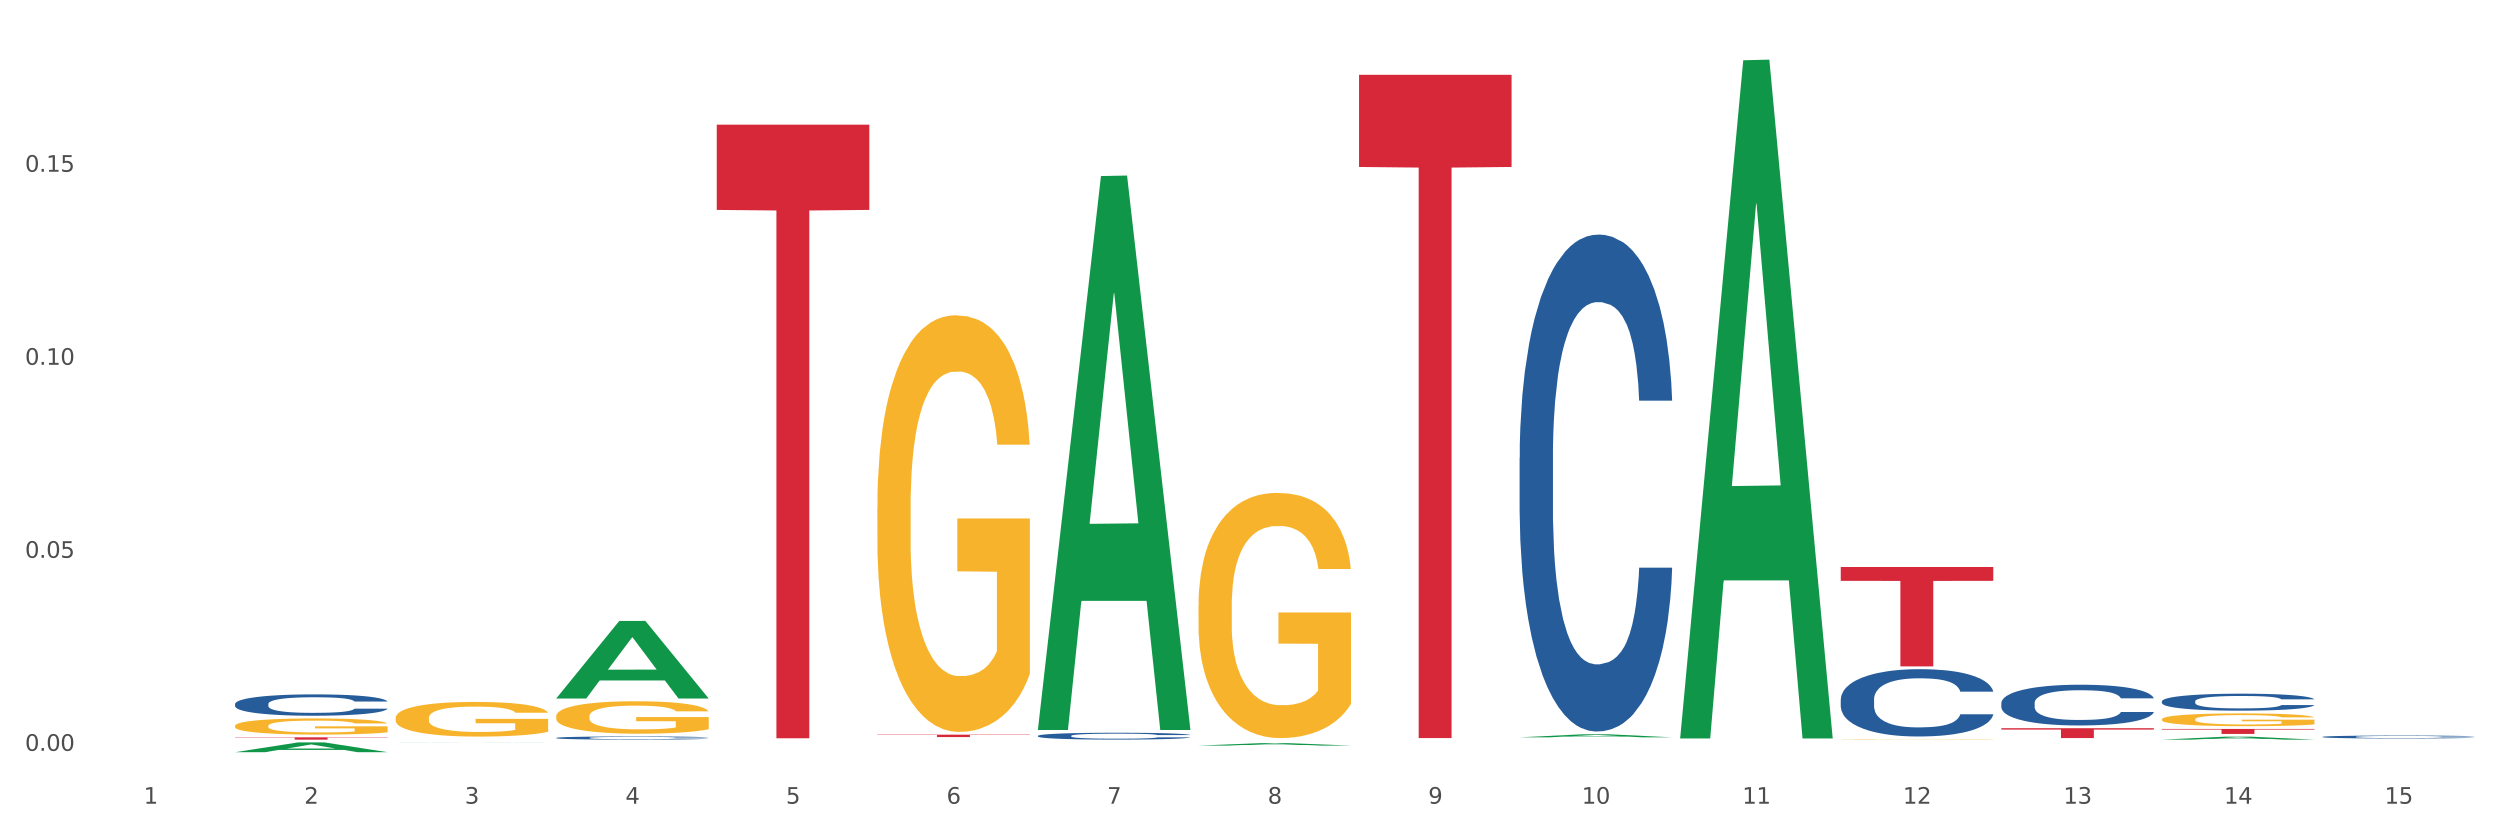 <?xml version="1.0" encoding="utf-8" standalone="no"?>
<!DOCTYPE svg PUBLIC "-//W3C//DTD SVG 1.1//EN"
  "http://www.w3.org/Graphics/SVG/1.1/DTD/svg11.dtd">
<svg xmlns:xlink="http://www.w3.org/1999/xlink" width="1080pt" height="360pt" viewBox="0 0 1080 360" xmlns="http://www.w3.org/2000/svg" version="1.1">
 <rect x="0" y="0" width="1080" height="360" fill="#333333" stroke="none"/>
 <defs>
  <style type="text/css">*{stroke-linejoin: round; stroke-linecap: butt}</style>
 </defs>
 <g id="figure_1">
  <g id="patch_1">
   <path d="M 0 360 
L 1080 360 
L 1080 0 
L 0 0 
z
" style="fill: #ffffff; stroke: #ffffff; stroke-linejoin: miter"/>
  </g>
  <g id="axes_1">
   <g id="matplotlib.axis_1">
    <g id="xtick_1">
     <g id="text_1">
      <!-- 1 -->
      <g style="fill: #4d4d4d" transform="translate(62.07 347.204) scale(0.096 -0.096)">
       <defs>
        <path id="DejaVuSans-31" d="M 794 531 
L 1825 531 
L 1825 4091 
L 703 3866 
L 703 4441 
L 1819 4666 
L 2450 4666 
L 2450 531 
L 3481 531 
L 3481 0 
L 794 0 
L 794 531 
z
" transform="scale(0.016)"/>
       </defs>
       <use xlink:href="#DejaVuSans-31"/>
      </g>
     </g>
    </g>
    <g id="xtick_2">
     <g id="text_2">
      <!-- 2 -->
      <g style="fill: #4d4d4d" transform="translate(131.436 347.204) scale(0.096 -0.096)">
       <defs>
        <path id="DejaVuSans-32" d="M 1228 531 
L 3431 531 
L 3431 0 
L 469 0 
L 469 531 
Q 828 903 1448 1529 
Q 2069 2156 2228 2338 
Q 2531 2678 2651 2914 
Q 2772 3150 2772 3378 
Q 2772 3750 2511 3984 
Q 2250 4219 1831 4219 
Q 1534 4219 1204 4116 
Q 875 4013 500 3803 
L 500 4441 
Q 881 4594 1212 4672 
Q 1544 4750 1819 4750 
Q 2544 4750 2975 4387 
Q 3406 4025 3406 3419 
Q 3406 3131 3298 2873 
Q 3191 2616 2906 2266 
Q 2828 2175 2409 1742 
Q 1991 1309 1228 531 
z
" transform="scale(0.016)"/>
       </defs>
       <use xlink:href="#DejaVuSans-32"/>
      </g>
     </g>
    </g>
    <g id="xtick_3">
     <g id="text_3">
      <!-- 3 -->
      <g style="fill: #4d4d4d" transform="translate(200.802 347.204) scale(0.096 -0.096)">
       <defs>
        <path id="DejaVuSans-33" d="M 2597 2516 
Q 3050 2419 3304 2112 
Q 3559 1806 3559 1356 
Q 3559 666 3084 287 
Q 2609 -91 1734 -91 
Q 1441 -91 1130 -33 
Q 819 25 488 141 
L 488 750 
Q 750 597 1062 519 
Q 1375 441 1716 441 
Q 2309 441 2620 675 
Q 2931 909 2931 1356 
Q 2931 1769 2642 2001 
Q 2353 2234 1838 2234 
L 1294 2234 
L 1294 2753 
L 1863 2753 
Q 2328 2753 2575 2939 
Q 2822 3125 2822 3475 
Q 2822 3834 2567 4026 
Q 2313 4219 1838 4219 
Q 1578 4219 1281 4162 
Q 984 4106 628 3988 
L 628 4550 
Q 988 4650 1302 4700 
Q 1616 4750 1894 4750 
Q 2613 4750 3031 4423 
Q 3450 4097 3450 3541 
Q 3450 3153 3228 2886 
Q 3006 2619 2597 2516 
z
" transform="scale(0.016)"/>
       </defs>
       <use xlink:href="#DejaVuSans-33"/>
      </g>
     </g>
    </g>
    <g id="xtick_4">
     <g id="text_4">
      <!-- 4 -->
      <g style="fill: #4d4d4d" transform="translate(270.169 347.204) scale(0.096 -0.096)">
       <defs>
        <path id="DejaVuSans-34" d="M 2419 4116 
L 825 1625 
L 2419 1625 
L 2419 4116 
z
M 2253 4666 
L 3047 4666 
L 3047 1625 
L 3713 1625 
L 3713 1100 
L 3047 1100 
L 3047 0 
L 2419 0 
L 2419 1100 
L 313 1100 
L 313 1709 
L 2253 4666 
z
" transform="scale(0.016)"/>
       </defs>
       <use xlink:href="#DejaVuSans-34"/>
      </g>
     </g>
    </g>
    <g id="xtick_5">
     <g id="text_5">
      <!-- 5 -->
      <g style="fill: #4d4d4d" transform="translate(339.535 347.204) scale(0.096 -0.096)">
       <defs>
        <path id="DejaVuSans-35" d="M 691 4666 
L 3169 4666 
L 3169 4134 
L 1269 4134 
L 1269 2991 
Q 1406 3038 1543 3061 
Q 1681 3084 1819 3084 
Q 2600 3084 3056 2656 
Q 3513 2228 3513 1497 
Q 3513 744 3044 326 
Q 2575 -91 1722 -91 
Q 1428 -91 1123 -41 
Q 819 9 494 109 
L 494 744 
Q 775 591 1075 516 
Q 1375 441 1709 441 
Q 2250 441 2565 725 
Q 2881 1009 2881 1497 
Q 2881 1984 2565 2268 
Q 2250 2553 1709 2553 
Q 1456 2553 1204 2497 
Q 953 2441 691 2322 
L 691 4666 
z
" transform="scale(0.016)"/>
       </defs>
       <use xlink:href="#DejaVuSans-35"/>
      </g>
     </g>
    </g>
    <g id="xtick_6">
     <g id="text_6">
      <!-- 6 -->
      <g style="fill: #4d4d4d" transform="translate(408.901 347.204) scale(0.096 -0.096)">
       <defs>
        <path id="DejaVuSans-36" d="M 2113 2584 
Q 1688 2584 1439 2293 
Q 1191 2003 1191 1497 
Q 1191 994 1439 701 
Q 1688 409 2113 409 
Q 2538 409 2786 701 
Q 3034 994 3034 1497 
Q 3034 2003 2786 2293 
Q 2538 2584 2113 2584 
z
M 3366 4563 
L 3366 3988 
Q 3128 4100 2886 4159 
Q 2644 4219 2406 4219 
Q 1781 4219 1451 3797 
Q 1122 3375 1075 2522 
Q 1259 2794 1537 2939 
Q 1816 3084 2150 3084 
Q 2853 3084 3261 2657 
Q 3669 2231 3669 1497 
Q 3669 778 3244 343 
Q 2819 -91 2113 -91 
Q 1303 -91 875 529 
Q 447 1150 447 2328 
Q 447 3434 972 4092 
Q 1497 4750 2381 4750 
Q 2619 4750 2861 4703 
Q 3103 4656 3366 4563 
z
" transform="scale(0.016)"/>
       </defs>
       <use xlink:href="#DejaVuSans-36"/>
      </g>
     </g>
    </g>
    <g id="xtick_7">
     <g id="text_7">
      <!-- 7 -->
      <g style="fill: #4d4d4d" transform="translate(478.267 347.204) scale(0.096 -0.096)">
       <defs>
        <path id="DejaVuSans-37" d="M 525 4666 
L 3525 4666 
L 3525 4397 
L 1831 0 
L 1172 0 
L 2766 4134 
L 525 4134 
L 525 4666 
z
" transform="scale(0.016)"/>
       </defs>
       <use xlink:href="#DejaVuSans-37"/>
      </g>
     </g>
    </g>
    <g id="xtick_8">
     <g id="text_8">
      <!-- 8 -->
      <g style="fill: #4d4d4d" transform="translate(547.634 347.204) scale(0.096 -0.096)">
       <defs>
        <path id="DejaVuSans-38" d="M 2034 2216 
Q 1584 2216 1326 1975 
Q 1069 1734 1069 1313 
Q 1069 891 1326 650 
Q 1584 409 2034 409 
Q 2484 409 2743 651 
Q 3003 894 3003 1313 
Q 3003 1734 2745 1975 
Q 2488 2216 2034 2216 
z
M 1403 2484 
Q 997 2584 770 2862 
Q 544 3141 544 3541 
Q 544 4100 942 4425 
Q 1341 4750 2034 4750 
Q 2731 4750 3128 4425 
Q 3525 4100 3525 3541 
Q 3525 3141 3298 2862 
Q 3072 2584 2669 2484 
Q 3125 2378 3379 2068 
Q 3634 1759 3634 1313 
Q 3634 634 3220 271 
Q 2806 -91 2034 -91 
Q 1263 -91 848 271 
Q 434 634 434 1313 
Q 434 1759 690 2068 
Q 947 2378 1403 2484 
z
M 1172 3481 
Q 1172 3119 1398 2916 
Q 1625 2713 2034 2713 
Q 2441 2713 2670 2916 
Q 2900 3119 2900 3481 
Q 2900 3844 2670 4047 
Q 2441 4250 2034 4250 
Q 1625 4250 1398 4047 
Q 1172 3844 1172 3481 
z
" transform="scale(0.016)"/>
       </defs>
       <use xlink:href="#DejaVuSans-38"/>
      </g>
     </g>
    </g>
    <g id="xtick_9">
     <g id="text_9">
      <!-- 9 -->
      <g style="fill: #4d4d4d" transform="translate(617 347.204) scale(0.096 -0.096)">
       <defs>
        <path id="DejaVuSans-39" d="M 703 97 
L 703 672 
Q 941 559 1184 500 
Q 1428 441 1663 441 
Q 2288 441 2617 861 
Q 2947 1281 2994 2138 
Q 2813 1869 2534 1725 
Q 2256 1581 1919 1581 
Q 1219 1581 811 2004 
Q 403 2428 403 3163 
Q 403 3881 828 4315 
Q 1253 4750 1959 4750 
Q 2769 4750 3195 4129 
Q 3622 3509 3622 2328 
Q 3622 1225 3098 567 
Q 2575 -91 1691 -91 
Q 1453 -91 1209 -44 
Q 966 3 703 97 
z
M 1959 2075 
Q 2384 2075 2632 2365 
Q 2881 2656 2881 3163 
Q 2881 3666 2632 3958 
Q 2384 4250 1959 4250 
Q 1534 4250 1286 3958 
Q 1038 3666 1038 3163 
Q 1038 2656 1286 2365 
Q 1534 2075 1959 2075 
z
" transform="scale(0.016)"/>
       </defs>
       <use xlink:href="#DejaVuSans-39"/>
      </g>
     </g>
    </g>
    <g id="xtick_10">
     <g id="text_10">
      <!-- 10 -->
      <g style="fill: #4d4d4d" transform="translate(683.312 347.204) scale(0.096 -0.096)">
       <defs>
        <path id="DejaVuSans-30" d="M 2034 4250 
Q 1547 4250 1301 3770 
Q 1056 3291 1056 2328 
Q 1056 1369 1301 889 
Q 1547 409 2034 409 
Q 2525 409 2770 889 
Q 3016 1369 3016 2328 
Q 3016 3291 2770 3770 
Q 2525 4250 2034 4250 
z
M 2034 4750 
Q 2819 4750 3233 4129 
Q 3647 3509 3647 2328 
Q 3647 1150 3233 529 
Q 2819 -91 2034 -91 
Q 1250 -91 836 529 
Q 422 1150 422 2328 
Q 422 3509 836 4129 
Q 1250 4750 2034 4750 
z
" transform="scale(0.016)"/>
       </defs>
       <use xlink:href="#DejaVuSans-31"/>
       <use xlink:href="#DejaVuSans-30" transform="translate(63.623 0)"/>
      </g>
     </g>
    </g>
    <g id="xtick_11">
     <g id="text_11">
      <!-- 11 -->
      <g style="fill: #4d4d4d" transform="translate(752.678 347.204) scale(0.096 -0.096)">
       <use xlink:href="#DejaVuSans-31"/>
       <use xlink:href="#DejaVuSans-31" transform="translate(63.623 0)"/>
      </g>
     </g>
    </g>
    <g id="xtick_12">
     <g id="text_12">
      <!-- 12 -->
      <g style="fill: #4d4d4d" transform="translate(822.044 347.204) scale(0.096 -0.096)">
       <use xlink:href="#DejaVuSans-31"/>
       <use xlink:href="#DejaVuSans-32" transform="translate(63.623 0)"/>
      </g>
     </g>
    </g>
    <g id="xtick_13">
     <g id="text_13">
      <!-- 13 -->
      <g style="fill: #4d4d4d" transform="translate(891.411 347.204) scale(0.096 -0.096)">
       <use xlink:href="#DejaVuSans-31"/>
       <use xlink:href="#DejaVuSans-33" transform="translate(63.623 0)"/>
      </g>
     </g>
    </g>
    <g id="xtick_14">
     <g id="text_14">
      <!-- 14 -->
      <g style="fill: #4d4d4d" transform="translate(960.777 347.204) scale(0.096 -0.096)">
       <use xlink:href="#DejaVuSans-31"/>
       <use xlink:href="#DejaVuSans-34" transform="translate(63.623 0)"/>
      </g>
     </g>
    </g>
    <g id="xtick_15">
     <g id="text_15">
      <!-- 15 -->
      <g style="fill: #4d4d4d" transform="translate(1030.143 347.204) scale(0.096 -0.096)">
       <use xlink:href="#DejaVuSans-31"/>
       <use xlink:href="#DejaVuSans-35" transform="translate(63.623 0)"/>
      </g>
     </g>
    </g>
    <g id="xtick_16"/>
    <g id="xtick_17"/>
    <g id="xtick_18"/>
    <g id="xtick_19"/>
    <g id="xtick_20"/>
    <g id="xtick_21"/>
    <g id="xtick_22"/>
    <g id="xtick_23"/>
    <g id="xtick_24"/>
    <g id="xtick_25"/>
    <g id="xtick_26"/>
    <g id="xtick_27"/>
    <g id="xtick_28"/>
    <g id="xtick_29"/>
   </g>
   <g id="matplotlib.axis_2">
    <g id="ytick_1">
     <g id="text_16">
      <!-- 0.00 -->
      <g style="fill: #4d4d4d" transform="translate(10.8 324.355) scale(0.096 -0.096)">
       <defs>
        <path id="DejaVuSans-2e" d="M 684 794 
L 1344 794 
L 1344 0 
L 684 0 
L 684 794 
z
" transform="scale(0.016)"/>
       </defs>
       <use xlink:href="#DejaVuSans-30"/>
       <use xlink:href="#DejaVuSans-2e" transform="translate(63.623 0)"/>
       <use xlink:href="#DejaVuSans-30" transform="translate(95.41 0)"/>
       <use xlink:href="#DejaVuSans-30" transform="translate(159.033 0)"/>
      </g>
     </g>
    </g>
    <g id="ytick_2">
     <g id="text_17">
      <!-- 0.05 -->
      <g style="fill: #4d4d4d" transform="translate(10.8 240.969) scale(0.096 -0.096)">
       <use xlink:href="#DejaVuSans-30"/>
       <use xlink:href="#DejaVuSans-2e" transform="translate(63.623 0)"/>
       <use xlink:href="#DejaVuSans-30" transform="translate(95.41 0)"/>
       <use xlink:href="#DejaVuSans-35" transform="translate(159.033 0)"/>
      </g>
     </g>
    </g>
    <g id="ytick_3">
     <g id="text_18">
      <!-- 0.10 -->
      <g style="fill: #4d4d4d" transform="translate(10.8 157.584) scale(0.096 -0.096)">
       <use xlink:href="#DejaVuSans-30"/>
       <use xlink:href="#DejaVuSans-2e" transform="translate(63.623 0)"/>
       <use xlink:href="#DejaVuSans-31" transform="translate(95.41 0)"/>
       <use xlink:href="#DejaVuSans-30" transform="translate(159.033 0)"/>
      </g>
     </g>
    </g>
    <g id="ytick_4">
     <g id="text_19">
      <!-- 0.15 -->
      <g style="fill: #4d4d4d" transform="translate(10.8 74.198) scale(0.096 -0.096)">
       <use xlink:href="#DejaVuSans-30"/>
       <use xlink:href="#DejaVuSans-2e" transform="translate(63.623 0)"/>
       <use xlink:href="#DejaVuSans-31" transform="translate(95.41 0)"/>
       <use xlink:href="#DejaVuSans-35" transform="translate(159.033 0)"/>
      </g>
     </g>
    </g>
    <g id="ytick_5"/>
    <g id="ytick_6"/>
    <g id="ytick_7"/>
    <g id="ytick_8"/>
   </g>
   <g id="PolyCollection_1">
    <path d="M 101.541 324.942 
L 101.609 324.938 
L 128.784 320.712 
L 140.061 320.708 
L 167.439 324.95 
L 154.395 324.95 
L 148.485 323.962 
L 120.427 323.962 
L 120.224 323.978 
L 114.517 324.95 
L 101.541 324.95 
L 101.541 324.942 
L 123.96 323.372 
L 144.952 323.368 
L 134.558 321.612 
L 134.422 321.604 
L 134.286 321.616 
L 123.892 323.368 
L 123.96 323.372 
L 101.541 324.942 
z
" clip-path="url(#pdb26868e7e)" style="fill: #109648"/>
    <path d="M 170.907 320.764 
L 170.975 320.763 
L 198.15 320.708 
L 209.427 320.708 
L 236.805 320.764 
L 223.762 320.764 
L 217.851 320.751 
L 189.794 320.751 
L 189.59 320.751 
L 183.883 320.764 
L 170.907 320.764 
L 170.907 320.764 
L 193.326 320.743 
L 214.319 320.743 
L 203.924 320.72 
L 203.788 320.72 
L 203.653 320.72 
L 193.258 320.743 
L 193.326 320.743 
L 170.907 320.764 
z
" clip-path="url(#pdb26868e7e)" style="fill: #109648"/>
    <path d="M 933.936 310.742 
L 934.014 310.737 
L 934.014 310.556 
L 934.169 310.4 
L 934.947 310.022 
L 936.114 309.709 
L 936.97 309.543 
L 937.826 309.407 
L 938.837 309.271 
L 940.082 309.13 
L 942.338 308.923 
L 943.739 308.817 
L 945.45 308.707 
L 948.563 308.545 
L 950.819 308.455 
L 953.153 308.379 
L 956.965 308.288 
L 959.455 308.248 
L 962.1 308.218 
L 965.29 308.198 
L 967.702 308.193 
L 972.992 308.208 
L 977.505 308.253 
L 979.683 308.288 
L 982.484 308.349 
L 983.962 308.389 
L 986.374 308.47 
L 988.864 308.575 
L 990.575 308.666 
L 993.143 308.838 
L 995.088 309.009 
L 996.877 309.22 
L 997.811 309.367 
L 998.511 309.503 
L 999.134 309.659 
L 999.756 309.906 
L 985.752 309.906 
L 985.207 309.729 
L 984.351 309.563 
L 983.106 309.402 
L 982.017 309.301 
L 980.15 309.175 
L 978.438 309.095 
L 976.649 309.034 
L 974.47 308.984 
L 972.759 308.958 
L 970.347 308.938 
L 965.601 308.943 
L 962.411 308.984 
L 960.233 309.034 
L 958.832 309.079 
L 957.588 309.13 
L 956.187 309.2 
L 954.553 309.306 
L 953.386 309.402 
L 952.219 309.523 
L 951.286 309.644 
L 950.43 309.785 
L 949.73 309.936 
L 949.185 310.092 
L 948.718 310.284 
L 948.329 310.601 
L 948.329 311.292 
L 948.485 311.448 
L 948.874 311.654 
L 949.341 311.811 
L 950.119 311.997 
L 950.819 312.123 
L 952.141 312.304 
L 953.62 312.456 
L 954.787 312.551 
L 955.954 312.632 
L 957.977 312.743 
L 960.233 312.834 
L 962.178 312.889 
L 964.823 312.939 
L 966.613 312.96 
L 968.169 312.97 
L 971.981 312.97 
L 974.704 312.955 
L 977.738 312.919 
L 980.072 312.874 
L 982.017 312.818 
L 984.196 312.728 
L 985.596 312.642 
L 985.596 311.589 
L 968.48 311.584 
L 968.48 310.883 
L 999.834 310.883 
L 999.834 312.939 
L 998.511 313.045 
L 997.033 313.141 
L 995.477 313.227 
L 993.143 313.332 
L 990.342 313.433 
L 987.852 313.504 
L 985.207 313.564 
L 982.095 313.62 
L 978.049 313.67 
L 975.56 313.69 
L 972.448 313.705 
L 968.791 313.71 
L 965.601 313.7 
L 962.489 313.675 
L 959.221 313.63 
L 956.032 313.564 
L 953.62 313.499 
L 951.208 313.418 
L 948.64 313.312 
L 946.618 313.212 
L 945.061 313.121 
L 943.35 313.005 
L 941.483 312.854 
L 940.082 312.718 
L 938.837 312.577 
L 937.515 312.395 
L 936.581 312.239 
L 935.648 312.042 
L 935.103 311.896 
L 934.48 311.67 
L 934.014 311.352 
L 933.936 310.742 
z
" clip-path="url(#pdb26868e7e)" style="fill: #f7b32b"/>
    <path d="M 795.203 244.952 
L 861.101 244.952 
L 861.101 250.92 
L 835.179 250.961 
L 835.179 287.897 
L 820.969 287.897 
L 820.969 250.961 
L 795.203 250.92 
L 795.203 244.993 
L 795.203 244.952 
z
" clip-path="url(#pdb26868e7e)" style="fill: #d62839"/>
    <path d="M 379.006 317.371 
L 444.904 317.371 
L 444.904 317.515 
L 418.982 317.516 
L 418.982 318.408 
L 404.772 318.408 
L 404.772 317.516 
L 379.006 317.515 
L 379.006 317.372 
L 379.006 317.371 
z
" clip-path="url(#pdb26868e7e)" style="fill: #d62839"/>
    <path d="M 587.105 32.303 
L 653.003 32.303 
L 653.003 72.125 
L 627.081 72.394 
L 627.081 318.859 
L 612.871 318.859 
L 612.871 72.394 
L 587.105 72.125 
L 587.105 32.572 
L 587.105 32.303 
z
" clip-path="url(#pdb26868e7e)" style="fill: #d62839"/>
    <path d="M 101.541 318.525 
L 167.439 318.525 
L 167.439 318.665 
L 141.517 318.665 
L 141.517 319.528 
L 127.307 319.528 
L 127.307 318.665 
L 101.541 318.665 
L 101.541 318.526 
L 101.541 318.525 
z
" clip-path="url(#pdb26868e7e)" style="fill: #d62839"/>
    <path d="M 309.64 53.843 
L 375.538 53.843 
L 375.538 90.683 
L 349.616 90.931 
L 349.616 318.935 
L 335.406 318.935 
L 335.406 90.931 
L 309.64 90.683 
L 309.64 54.092 
L 309.64 53.843 
z
" clip-path="url(#pdb26868e7e)" style="fill: #d62839"/>
    <path d="M 933.936 319.526 
L 934.004 319.524 
L 961.178 318.24 
L 972.456 318.239 
L 999.834 319.528 
L 986.79 319.528 
L 980.88 319.228 
L 952.822 319.228 
L 952.618 319.233 
L 946.912 319.528 
L 933.936 319.528 
L 933.936 319.526 
L 956.355 319.049 
L 977.347 319.047 
L 966.953 318.514 
L 966.817 318.511 
L 966.681 318.515 
L 956.287 319.047 
L 956.355 319.049 
L 933.936 319.526 
z
" clip-path="url(#pdb26868e7e)" style="fill: #109648"/>
    <path d="M 933.936 314.89 
L 999.834 314.89 
L 999.834 315.192 
L 973.912 315.194 
L 973.912 317.059 
L 959.702 317.059 
L 959.702 315.194 
L 933.936 315.192 
L 933.936 314.892 
L 933.936 314.89 
z
" clip-path="url(#pdb26868e7e)" style="fill: #d62839"/>
    <path d="M 864.57 314.58 
L 930.468 314.58 
L 930.468 315.173 
L 904.546 315.177 
L 904.546 318.843 
L 890.335 318.843 
L 890.335 315.177 
L 864.57 315.173 
L 864.57 314.584 
L 864.57 314.58 
z
" clip-path="url(#pdb26868e7e)" style="fill: #d62839"/>
    <path d="M 101.541 304.115 
L 101.619 304.106 
L 101.619 303.87 
L 101.853 303.55 
L 102.71 302.961 
L 103.8 302.514 
L 105.67 301.992 
L 106.682 301.773 
L 108.006 301.529 
L 110.733 301.133 
L 113.848 300.797 
L 116.029 300.611 
L 117.665 300.493 
L 121.326 300.283 
L 123.429 300.19 
L 125.61 300.114 
L 127.48 300.064 
L 130.595 300.005 
L 133.088 299.98 
L 135.97 299.971 
L 138.385 299.98 
L 141.578 300.013 
L 146.252 300.114 
L 148.044 300.173 
L 150.458 300.274 
L 152.951 300.409 
L 154.976 300.544 
L 157.313 300.738 
L 159.728 300.99 
L 162.064 301.31 
L 163.7 301.605 
L 165.024 301.917 
L 166.193 302.296 
L 167.05 302.708 
L 167.439 303.053 
L 153.185 303.053 
L 152.795 302.742 
L 152.016 302.405 
L 151.237 302.178 
L 150.38 301.992 
L 149.056 301.782 
L 147.888 301.647 
L 145.941 301.487 
L 144.149 301.386 
L 142.669 301.327 
L 140.877 301.277 
L 137.061 301.226 
L 134.334 301.226 
L 132.621 301.243 
L 130.518 301.285 
L 128.726 301.344 
L 126.623 301.445 
L 124.987 301.554 
L 123.351 301.698 
L 122.417 301.799 
L 121.015 301.984 
L 120.08 302.136 
L 118.834 302.397 
L 118.133 302.582 
L 116.886 303.062 
L 116.341 303.416 
L 116.107 303.66 
L 115.952 303.929 
L 115.952 305.243 
L 116.419 305.832 
L 116.808 306.085 
L 117.431 306.371 
L 118.6 306.742 
L 120.314 307.104 
L 122.105 307.365 
L 123.585 307.525 
L 124.987 307.643 
L 126.389 307.736 
L 128.103 307.82 
L 129.505 307.87 
L 131.608 307.921 
L 134.101 307.946 
L 136.048 307.946 
L 140.021 307.904 
L 141.812 307.862 
L 143.526 307.803 
L 145.395 307.71 
L 146.875 307.609 
L 147.732 307.534 
L 149.134 307.374 
L 150.225 307.205 
L 151.159 307.011 
L 151.783 306.843 
L 152.484 306.59 
L 153.029 306.304 
L 153.185 306.152 
L 167.439 306.152 
L 167.128 306.456 
L 166.582 306.75 
L 165.492 307.146 
L 164.635 307.374 
L 163.311 307.651 
L 161.909 307.887 
L 159.961 308.148 
L 158.17 308.342 
L 156.3 308.51 
L 154.275 308.662 
L 150.614 308.873 
L 149.29 308.931 
L 146.486 309.033 
L 144.305 309.091 
L 141.111 309.15 
L 137.84 309.184 
L 134.412 309.193 
L 131.374 309.176 
L 128.025 309.125 
L 125.922 309.075 
L 123.585 308.999 
L 120.859 308.881 
L 118.288 308.738 
L 115.874 308.569 
L 113.615 308.376 
L 111.512 308.157 
L 108.785 307.795 
L 106.76 307.441 
L 105.28 307.112 
L 104.267 306.835 
L 103.255 306.481 
L 102.71 306.237 
L 101.853 305.647 
L 101.541 305.1 
L 101.541 304.115 
z
" clip-path="url(#pdb26868e7e)" style="fill: #255c99"/>
    <path d="M 656.471 197.795 
L 656.549 197.599 
L 656.549 192.109 
L 656.783 184.659 
L 657.639 170.934 
L 658.73 160.543 
L 660.599 148.387 
L 661.612 143.29 
L 662.936 137.604 
L 665.662 128.389 
L 668.778 120.546 
L 670.959 116.233 
L 672.595 113.488 
L 676.256 108.586 
L 678.359 106.43 
L 680.54 104.665 
L 682.41 103.489 
L 685.525 102.116 
L 688.018 101.528 
L 690.9 101.332 
L 693.315 101.528 
L 696.508 102.312 
L 701.182 104.665 
L 702.973 106.038 
L 705.388 108.39 
L 707.881 111.527 
L 709.906 114.664 
L 712.243 119.174 
L 714.657 125.056 
L 716.994 132.506 
L 718.63 139.368 
L 719.954 146.623 
L 721.123 155.445 
L 721.979 165.053 
L 722.369 173.091 
L 708.114 173.091 
L 707.725 165.837 
L 706.946 157.994 
L 706.167 152.701 
L 705.31 148.387 
L 703.986 143.486 
L 702.818 140.349 
L 700.87 136.623 
L 699.079 134.271 
L 697.599 132.898 
L 695.807 131.722 
L 691.99 130.545 
L 689.264 130.545 
L 687.55 130.938 
L 685.447 131.918 
L 683.656 133.29 
L 681.553 135.643 
L 679.917 138.192 
L 678.281 141.525 
L 677.346 143.878 
L 675.944 148.191 
L 675.01 151.72 
L 673.763 157.798 
L 673.062 162.112 
L 671.816 173.287 
L 671.271 181.522 
L 671.037 187.208 
L 670.881 193.482 
L 670.881 224.068 
L 671.349 237.792 
L 671.738 243.674 
L 672.361 250.34 
L 673.53 258.967 
L 675.243 267.398 
L 677.035 273.476 
L 678.515 277.201 
L 679.917 279.946 
L 681.319 282.102 
L 683.033 284.063 
L 684.435 285.239 
L 686.538 286.416 
L 689.03 287.004 
L 690.978 287.004 
L 694.95 286.024 
L 696.742 285.043 
L 698.456 283.671 
L 700.325 281.514 
L 701.805 279.161 
L 702.662 277.397 
L 704.064 273.672 
L 705.154 269.75 
L 706.089 265.241 
L 706.712 261.32 
L 707.413 255.438 
L 707.959 248.772 
L 708.114 245.242 
L 722.369 245.242 
L 722.057 252.301 
L 721.512 259.163 
L 720.422 268.378 
L 719.565 273.672 
L 718.241 280.142 
L 716.838 285.631 
L 714.891 291.709 
L 713.1 296.219 
L 711.23 300.14 
L 709.205 303.669 
L 705.544 308.571 
L 704.22 309.943 
L 701.416 312.296 
L 699.235 313.668 
L 696.041 315.041 
L 692.769 315.825 
L 689.342 316.021 
L 686.304 315.629 
L 682.955 314.453 
L 680.852 313.276 
L 678.515 311.512 
L 675.789 308.767 
L 673.218 305.434 
L 670.803 301.513 
L 668.544 297.003 
L 666.441 291.905 
L 663.715 283.475 
L 661.69 275.24 
L 660.21 267.594 
L 659.197 261.124 
L 658.185 252.889 
L 657.639 247.203 
L 656.783 233.479 
L 656.471 220.735 
L 656.471 197.795 
z
" clip-path="url(#pdb26868e7e)" style="fill: #255c99"/>
    <path d="M 448.372 317.877 
L 448.45 317.874 
L 448.45 317.798 
L 448.684 317.695 
L 449.541 317.506 
L 450.631 317.362 
L 452.501 317.194 
L 453.513 317.124 
L 454.837 317.045 
L 457.564 316.918 
L 460.679 316.81 
L 462.861 316.75 
L 464.496 316.712 
L 468.157 316.645 
L 470.26 316.615 
L 472.441 316.59 
L 474.311 316.574 
L 477.427 316.555 
L 479.919 316.547 
L 482.801 316.544 
L 485.216 316.547 
L 488.41 316.558 
L 493.083 316.59 
L 494.875 316.609 
L 497.289 316.642 
L 499.782 316.685 
L 501.807 316.729 
L 504.144 316.791 
L 506.559 316.872 
L 508.896 316.975 
L 510.531 317.07 
L 511.856 317.17 
L 513.024 317.292 
L 513.881 317.425 
L 514.27 317.536 
L 500.016 317.536 
L 499.626 317.435 
L 498.847 317.327 
L 498.068 317.254 
L 497.212 317.194 
L 495.887 317.127 
L 494.719 317.083 
L 492.772 317.032 
L 490.98 316.999 
L 489.5 316.98 
L 487.709 316.964 
L 483.892 316.948 
L 481.165 316.948 
L 479.452 316.953 
L 477.349 316.967 
L 475.557 316.986 
L 473.454 317.018 
L 471.818 317.054 
L 470.183 317.1 
L 469.248 317.132 
L 467.846 317.192 
L 466.911 317.24 
L 465.665 317.324 
L 464.964 317.384 
L 463.717 317.538 
L 463.172 317.652 
L 462.938 317.731 
L 462.783 317.817 
L 462.783 318.24 
L 463.25 318.429 
L 463.639 318.51 
L 464.263 318.603 
L 465.431 318.722 
L 467.145 318.838 
L 468.936 318.922 
L 470.416 318.974 
L 471.818 319.011 
L 473.22 319.041 
L 474.934 319.068 
L 476.336 319.085 
L 478.439 319.101 
L 480.932 319.109 
L 482.879 319.109 
L 486.852 319.095 
L 488.643 319.082 
L 490.357 319.063 
L 492.226 319.033 
L 493.706 319.001 
L 494.563 318.976 
L 495.965 318.925 
L 497.056 318.871 
L 497.99 318.808 
L 498.614 318.754 
L 499.315 318.673 
L 499.86 318.581 
L 500.016 318.532 
L 514.27 318.532 
L 513.959 318.63 
L 513.413 318.724 
L 512.323 318.852 
L 511.466 318.925 
L 510.142 319.014 
L 508.74 319.09 
L 506.792 319.174 
L 505.001 319.236 
L 503.131 319.29 
L 501.106 319.339 
L 497.445 319.407 
L 496.121 319.426 
L 493.317 319.458 
L 491.136 319.477 
L 487.942 319.496 
L 484.671 319.507 
L 481.243 319.51 
L 478.206 319.504 
L 474.856 319.488 
L 472.753 319.472 
L 470.416 319.447 
L 467.69 319.41 
L 465.119 319.363 
L 462.705 319.309 
L 460.446 319.247 
L 458.343 319.177 
L 455.616 319.06 
L 453.591 318.946 
L 452.111 318.841 
L 451.099 318.751 
L 450.086 318.638 
L 449.541 318.559 
L 448.684 318.37 
L 448.372 318.194 
L 448.372 317.877 
z
" clip-path="url(#pdb26868e7e)" style="fill: #255c99"/>
    <path d="M 240.274 318.765 
L 240.352 318.764 
L 240.352 318.729 
L 240.585 318.681 
L 241.442 318.592 
L 242.533 318.525 
L 244.402 318.447 
L 245.415 318.414 
L 246.739 318.377 
L 249.465 318.318 
L 252.581 318.267 
L 254.762 318.239 
L 256.398 318.221 
L 260.059 318.19 
L 262.162 318.176 
L 264.343 318.164 
L 266.212 318.157 
L 269.328 318.148 
L 271.821 318.144 
L 274.703 318.143 
L 277.117 318.144 
L 280.311 318.149 
L 284.985 318.164 
L 286.776 318.173 
L 289.191 318.189 
L 291.683 318.209 
L 293.709 318.229 
L 296.045 318.258 
L 298.46 318.296 
L 300.797 318.344 
L 302.433 318.388 
L 303.757 318.435 
L 304.925 318.492 
L 305.782 318.554 
L 306.172 318.606 
L 291.917 318.606 
L 291.528 318.559 
L 290.749 318.509 
L 289.97 318.474 
L 289.113 318.447 
L 287.789 318.415 
L 286.62 318.395 
L 284.673 318.371 
L 282.881 318.355 
L 281.401 318.347 
L 279.61 318.339 
L 275.793 318.331 
L 273.067 318.331 
L 271.353 318.334 
L 269.25 318.34 
L 267.458 318.349 
L 265.355 318.364 
L 263.72 318.381 
L 262.084 318.402 
L 261.149 318.417 
L 259.747 318.445 
L 258.812 318.468 
L 257.566 318.507 
L 256.865 318.535 
L 255.619 318.607 
L 255.073 318.66 
L 254.84 318.697 
L 254.684 318.737 
L 254.684 318.935 
L 255.151 319.023 
L 255.541 319.061 
L 256.164 319.104 
L 257.332 319.16 
L 259.046 319.214 
L 260.838 319.253 
L 262.318 319.278 
L 263.72 319.295 
L 265.122 319.309 
L 266.835 319.322 
L 268.237 319.329 
L 270.341 319.337 
L 272.833 319.341 
L 274.78 319.341 
L 278.753 319.334 
L 280.545 319.328 
L 282.258 319.319 
L 284.128 319.305 
L 285.608 319.29 
L 286.465 319.279 
L 287.867 319.255 
L 288.957 319.229 
L 289.892 319.2 
L 290.515 319.175 
L 291.216 319.137 
L 291.761 319.094 
L 291.917 319.071 
L 306.172 319.071 
L 305.86 319.117 
L 305.315 319.161 
L 304.224 319.221 
L 303.367 319.255 
L 302.043 319.296 
L 300.641 319.332 
L 298.694 319.371 
L 296.902 319.4 
L 295.033 319.426 
L 293.008 319.448 
L 289.347 319.48 
L 288.022 319.489 
L 285.218 319.504 
L 283.037 319.513 
L 279.844 319.522 
L 276.572 319.527 
L 273.145 319.528 
L 270.107 319.525 
L 266.757 319.518 
L 264.654 319.51 
L 262.318 319.499 
L 259.591 319.481 
L 257.021 319.46 
L 254.606 319.434 
L 252.347 319.405 
L 250.244 319.372 
L 247.518 319.318 
L 245.493 319.265 
L 244.013 319.216 
L 243 319.174 
L 241.987 319.121 
L 241.442 319.084 
L 240.585 318.995 
L 240.274 318.913 
L 240.274 318.765 
z
" clip-path="url(#pdb26868e7e)" style="fill: #255c99"/>
    <path d="M 32.175 320.708 
L 98.073 320.708 
L 98.073 320.708 
L 72.151 320.708 
L 72.151 320.708 
L 57.941 320.708 
L 57.941 320.708 
L 32.175 320.708 
L 32.175 320.708 
L 32.175 320.708 
z
" clip-path="url(#pdb26868e7e)" style="fill: #d62839"/>
    <path d="M 795.203 302.146 
L 795.281 302.119 
L 795.281 301.375 
L 795.515 300.366 
L 796.372 298.507 
L 797.462 297.099 
L 799.332 295.452 
L 800.344 294.761 
L 801.669 293.991 
L 804.395 292.743 
L 807.511 291.68 
L 809.692 291.096 
L 811.327 290.724 
L 814.988 290.06 
L 817.092 289.768 
L 819.273 289.529 
L 821.142 289.369 
L 824.258 289.183 
L 826.75 289.104 
L 829.632 289.077 
L 832.047 289.104 
L 835.241 289.21 
L 839.914 289.529 
L 841.706 289.715 
L 844.121 290.033 
L 846.613 290.458 
L 848.638 290.883 
L 850.975 291.494 
L 853.39 292.291 
L 855.727 293.3 
L 857.362 294.23 
L 858.687 295.213 
L 859.855 296.408 
L 860.712 297.71 
L 861.101 298.799 
L 846.847 298.799 
L 846.457 297.816 
L 845.678 296.754 
L 844.899 296.036 
L 844.043 295.452 
L 842.718 294.788 
L 841.55 294.363 
L 839.603 293.858 
L 837.811 293.54 
L 836.331 293.354 
L 834.54 293.194 
L 830.723 293.035 
L 827.997 293.035 
L 826.283 293.088 
L 824.18 293.221 
L 822.388 293.407 
L 820.285 293.725 
L 818.649 294.071 
L 817.014 294.522 
L 816.079 294.841 
L 814.677 295.425 
L 813.742 295.904 
L 812.496 296.727 
L 811.795 297.311 
L 810.548 298.825 
L 810.003 299.941 
L 809.77 300.711 
L 809.614 301.561 
L 809.614 305.705 
L 810.081 307.564 
L 810.471 308.361 
L 811.094 309.264 
L 812.262 310.433 
L 813.976 311.575 
L 815.767 312.399 
L 817.247 312.903 
L 818.649 313.275 
L 820.051 313.567 
L 821.765 313.833 
L 823.167 313.992 
L 825.27 314.152 
L 827.763 314.232 
L 829.71 314.232 
L 833.683 314.099 
L 835.474 313.966 
L 837.188 313.78 
L 839.057 313.488 
L 840.537 313.169 
L 841.394 312.93 
L 842.796 312.425 
L 843.887 311.894 
L 844.822 311.283 
L 845.445 310.752 
L 846.146 309.955 
L 846.691 309.052 
L 846.847 308.574 
L 861.101 308.574 
L 860.79 309.53 
L 860.245 310.46 
L 859.154 311.708 
L 858.297 312.425 
L 856.973 313.302 
L 855.571 314.046 
L 853.624 314.869 
L 851.832 315.48 
L 849.963 316.011 
L 847.937 316.489 
L 844.276 317.153 
L 842.952 317.339 
L 840.148 317.658 
L 837.967 317.844 
L 834.773 318.03 
L 831.502 318.136 
L 828.074 318.163 
L 825.037 318.11 
L 821.687 317.95 
L 819.584 317.791 
L 817.247 317.552 
L 814.521 317.18 
L 811.951 316.728 
L 809.536 316.197 
L 807.277 315.586 
L 805.174 314.896 
L 802.448 313.753 
L 800.422 312.638 
L 798.942 311.602 
L 797.93 310.725 
L 796.917 309.61 
L 796.372 308.839 
L 795.515 306.98 
L 795.203 305.254 
L 795.203 302.146 
z
" clip-path="url(#pdb26868e7e)" style="fill: #255c99"/>
    <path d="M 864.57 303.706 
L 864.648 303.69 
L 864.648 303.24 
L 864.881 302.629 
L 865.738 301.504 
L 866.829 300.652 
L 868.698 299.655 
L 869.711 299.237 
L 871.035 298.771 
L 873.761 298.015 
L 876.877 297.372 
L 879.058 297.018 
L 880.694 296.793 
L 884.355 296.391 
L 886.458 296.215 
L 888.639 296.07 
L 890.508 295.973 
L 893.624 295.861 
L 896.117 295.813 
L 898.999 295.797 
L 901.413 295.813 
L 904.607 295.877 
L 909.281 296.07 
L 911.072 296.182 
L 913.487 296.375 
L 915.979 296.633 
L 918.005 296.89 
L 920.341 297.26 
L 922.756 297.742 
L 925.093 298.353 
L 926.729 298.915 
L 928.053 299.51 
L 929.221 300.234 
L 930.078 301.021 
L 930.468 301.681 
L 916.213 301.681 
L 915.824 301.086 
L 915.045 300.443 
L 914.266 300.009 
L 913.409 299.655 
L 912.085 299.253 
L 910.916 298.996 
L 908.969 298.69 
L 907.177 298.497 
L 905.697 298.385 
L 903.906 298.288 
L 900.089 298.192 
L 897.363 298.192 
L 895.649 298.224 
L 893.546 298.305 
L 891.754 298.417 
L 889.651 298.61 
L 888.016 298.819 
L 886.38 299.092 
L 885.445 299.285 
L 884.043 299.639 
L 883.108 299.928 
L 881.862 300.427 
L 881.161 300.78 
L 879.915 301.697 
L 879.369 302.372 
L 879.136 302.838 
L 878.98 303.353 
L 878.98 305.861 
L 879.447 306.986 
L 879.837 307.468 
L 880.46 308.015 
L 881.628 308.722 
L 883.342 309.413 
L 885.134 309.912 
L 886.614 310.217 
L 888.016 310.442 
L 889.418 310.619 
L 891.131 310.78 
L 892.533 310.876 
L 894.637 310.973 
L 897.129 311.021 
L 899.076 311.021 
L 903.049 310.941 
L 904.841 310.86 
L 906.554 310.748 
L 908.424 310.571 
L 909.904 310.378 
L 910.76 310.233 
L 912.163 309.928 
L 913.253 309.606 
L 914.188 309.237 
L 914.811 308.915 
L 915.512 308.433 
L 916.057 307.886 
L 916.213 307.597 
L 930.468 307.597 
L 930.156 308.176 
L 929.611 308.738 
L 928.52 309.494 
L 927.663 309.928 
L 926.339 310.458 
L 924.937 310.909 
L 922.99 311.407 
L 921.198 311.777 
L 919.329 312.098 
L 917.304 312.388 
L 913.643 312.79 
L 912.318 312.902 
L 909.514 313.095 
L 907.333 313.207 
L 904.14 313.32 
L 900.868 313.384 
L 897.441 313.4 
L 894.403 313.368 
L 891.053 313.272 
L 888.95 313.175 
L 886.614 313.031 
L 883.887 312.806 
L 881.317 312.532 
L 878.902 312.211 
L 876.643 311.841 
L 874.54 311.423 
L 871.814 310.732 
L 869.789 310.056 
L 868.309 309.43 
L 867.296 308.899 
L 866.283 308.224 
L 865.738 307.758 
L 864.881 306.632 
L 864.57 305.587 
L 864.57 303.706 
z
" clip-path="url(#pdb26868e7e)" style="fill: #255c99"/>
    <path d="M 933.936 302.968 
L 934.014 302.962 
L 934.014 302.774 
L 934.247 302.519 
L 935.104 302.05 
L 936.195 301.694 
L 938.064 301.278 
L 939.077 301.104 
L 940.401 300.909 
L 943.127 300.594 
L 946.243 300.326 
L 948.424 300.178 
L 950.06 300.084 
L 953.721 299.917 
L 955.824 299.843 
L 958.005 299.783 
L 959.874 299.742 
L 962.99 299.695 
L 965.483 299.675 
L 968.365 299.669 
L 970.779 299.675 
L 973.973 299.702 
L 978.647 299.783 
L 980.438 299.83 
L 982.853 299.91 
L 985.346 300.017 
L 987.371 300.125 
L 989.708 300.279 
L 992.122 300.48 
L 994.459 300.735 
L 996.095 300.97 
L 997.419 301.218 
L 998.587 301.52 
L 999.444 301.848 
L 999.834 302.123 
L 985.579 302.123 
L 985.19 301.875 
L 984.411 301.607 
L 983.632 301.426 
L 982.775 301.278 
L 981.451 301.111 
L 980.283 301.003 
L 978.335 300.876 
L 976.544 300.795 
L 975.064 300.748 
L 973.272 300.708 
L 969.455 300.668 
L 966.729 300.668 
L 965.015 300.681 
L 962.912 300.715 
L 961.121 300.762 
L 959.018 300.842 
L 957.382 300.93 
L 955.746 301.044 
L 954.811 301.124 
L 953.409 301.272 
L 952.475 301.392 
L 951.228 301.6 
L 950.527 301.748 
L 949.281 302.13 
L 948.736 302.412 
L 948.502 302.606 
L 948.346 302.821 
L 948.346 303.867 
L 948.814 304.337 
L 949.203 304.538 
L 949.826 304.766 
L 950.995 305.061 
L 952.708 305.349 
L 954.5 305.557 
L 955.98 305.685 
L 957.382 305.779 
L 958.784 305.852 
L 960.498 305.919 
L 961.9 305.96 
L 964.003 306 
L 966.495 306.02 
L 968.443 306.02 
L 972.415 305.987 
L 974.207 305.953 
L 975.92 305.906 
L 977.79 305.832 
L 979.27 305.752 
L 980.127 305.691 
L 981.529 305.564 
L 982.619 305.43 
L 983.554 305.276 
L 984.177 305.141 
L 984.878 304.94 
L 985.423 304.712 
L 985.579 304.592 
L 999.834 304.592 
L 999.522 304.833 
L 998.977 305.068 
L 997.886 305.383 
L 997.03 305.564 
L 995.705 305.785 
L 994.303 305.973 
L 992.356 306.181 
L 990.564 306.335 
L 988.695 306.469 
L 986.67 306.59 
L 983.009 306.758 
L 981.685 306.805 
L 978.88 306.885 
L 976.699 306.932 
L 973.506 306.979 
L 970.234 307.006 
L 966.807 307.013 
L 963.769 306.999 
L 960.42 306.959 
L 958.317 306.919 
L 955.98 306.858 
L 953.253 306.765 
L 950.683 306.651 
L 948.268 306.516 
L 946.009 306.362 
L 943.906 306.188 
L 941.18 305.899 
L 939.155 305.618 
L 937.675 305.356 
L 936.662 305.135 
L 935.65 304.853 
L 935.104 304.659 
L 934.247 304.189 
L 933.936 303.753 
L 933.936 302.968 
z
" clip-path="url(#pdb26868e7e)" style="fill: #255c99"/>
    <path d="M 1003.302 318.325 
L 1003.38 318.323 
L 1003.38 318.291 
L 1003.614 318.247 
L 1004.47 318.166 
L 1005.561 318.104 
L 1007.43 318.033 
L 1008.443 318.003 
L 1009.767 317.969 
L 1012.494 317.914 
L 1015.609 317.868 
L 1017.79 317.843 
L 1019.426 317.826 
L 1023.087 317.797 
L 1025.19 317.785 
L 1027.371 317.774 
L 1029.241 317.767 
L 1032.356 317.759 
L 1034.849 317.756 
L 1037.731 317.755 
L 1040.146 317.756 
L 1043.339 317.76 
L 1048.013 317.774 
L 1049.805 317.782 
L 1052.219 317.796 
L 1054.712 317.815 
L 1056.737 317.833 
L 1059.074 317.86 
L 1061.489 317.895 
L 1063.825 317.939 
L 1065.461 317.979 
L 1066.785 318.022 
L 1067.954 318.074 
L 1068.811 318.131 
L 1069.2 318.179 
L 1054.945 318.179 
L 1054.556 318.136 
L 1053.777 318.089 
L 1052.998 318.058 
L 1052.141 318.033 
L 1050.817 318.004 
L 1049.649 317.985 
L 1047.701 317.963 
L 1045.91 317.949 
L 1044.43 317.941 
L 1042.638 317.934 
L 1038.822 317.927 
L 1036.095 317.927 
L 1034.382 317.93 
L 1032.278 317.935 
L 1030.487 317.943 
L 1028.384 317.957 
L 1026.748 317.972 
L 1025.112 317.992 
L 1024.178 318.006 
L 1022.775 318.031 
L 1021.841 318.052 
L 1020.594 318.088 
L 1019.893 318.114 
L 1018.647 318.18 
L 1018.102 318.228 
L 1017.868 318.262 
L 1017.712 318.299 
L 1017.712 318.48 
L 1018.18 318.561 
L 1018.569 318.596 
L 1019.192 318.635 
L 1020.361 318.686 
L 1022.074 318.736 
L 1023.866 318.772 
L 1025.346 318.794 
L 1026.748 318.81 
L 1028.15 318.823 
L 1029.864 318.834 
L 1031.266 318.841 
L 1033.369 318.848 
L 1035.862 318.852 
L 1037.809 318.852 
L 1041.781 318.846 
L 1043.573 318.84 
L 1045.287 318.832 
L 1047.156 318.819 
L 1048.636 318.806 
L 1049.493 318.795 
L 1050.895 318.773 
L 1051.986 318.75 
L 1052.92 318.723 
L 1053.543 318.7 
L 1054.244 318.665 
L 1054.79 318.626 
L 1054.945 318.605 
L 1069.2 318.605 
L 1068.888 318.647 
L 1068.343 318.687 
L 1067.253 318.742 
L 1066.396 318.773 
L 1065.072 318.811 
L 1063.67 318.844 
L 1061.722 318.88 
L 1059.931 318.906 
L 1058.061 318.929 
L 1056.036 318.95 
L 1052.375 318.979 
L 1051.051 318.987 
L 1048.247 319.001 
L 1046.066 319.009 
L 1042.872 319.018 
L 1039.6 319.022 
L 1036.173 319.023 
L 1033.135 319.021 
L 1029.786 319.014 
L 1027.683 319.007 
L 1025.346 318.997 
L 1022.62 318.98 
L 1020.049 318.961 
L 1017.634 318.938 
L 1015.376 318.911 
L 1013.272 318.881 
L 1010.546 318.831 
L 1008.521 318.782 
L 1007.041 318.737 
L 1006.028 318.699 
L 1005.016 318.65 
L 1004.47 318.617 
L 1003.614 318.536 
L 1003.302 318.46 
L 1003.302 318.325 
z
" clip-path="url(#pdb26868e7e)" style="fill: #255c99"/>
    <path d="M 795.203 319.428 
L 795.281 319.428 
L 795.281 319.422 
L 795.437 319.417 
L 796.215 319.404 
L 797.382 319.394 
L 798.238 319.388 
L 799.094 319.383 
L 800.105 319.379 
L 801.35 319.374 
L 803.606 319.367 
L 805.006 319.364 
L 806.718 319.36 
L 809.83 319.354 
L 812.086 319.351 
L 814.42 319.349 
L 818.233 319.346 
L 820.722 319.344 
L 823.368 319.343 
L 826.557 319.343 
L 828.969 319.343 
L 834.26 319.343 
L 838.772 319.345 
L 840.951 319.346 
L 843.752 319.348 
L 845.23 319.349 
L 847.642 319.352 
L 850.131 319.355 
L 851.843 319.358 
L 854.41 319.364 
L 856.355 319.37 
L 858.145 319.377 
L 859.078 319.382 
L 859.779 319.387 
L 860.401 319.392 
L 861.024 319.4 
L 847.019 319.4 
L 846.475 319.394 
L 845.619 319.389 
L 844.374 319.383 
L 843.285 319.38 
L 841.418 319.376 
L 839.706 319.373 
L 837.916 319.371 
L 835.738 319.369 
L 834.026 319.368 
L 831.615 319.368 
L 826.869 319.368 
L 823.679 319.369 
L 821.5 319.371 
L 820.1 319.372 
L 818.855 319.374 
L 817.455 319.376 
L 815.821 319.38 
L 814.654 319.383 
L 813.487 319.387 
L 812.553 319.391 
L 811.697 319.396 
L 810.997 319.401 
L 810.453 319.406 
L 809.986 319.413 
L 809.597 319.423 
L 809.597 319.447 
L 809.752 319.452 
L 810.141 319.459 
L 810.608 319.464 
L 811.386 319.47 
L 812.086 319.475 
L 813.409 319.481 
L 814.887 319.486 
L 816.054 319.489 
L 817.221 319.492 
L 819.244 319.495 
L 821.5 319.498 
L 823.445 319.5 
L 826.091 319.502 
L 827.88 319.503 
L 829.436 319.503 
L 833.248 319.503 
L 835.971 319.503 
L 839.006 319.501 
L 841.34 319.5 
L 843.285 319.498 
L 845.463 319.495 
L 846.864 319.492 
L 846.864 319.457 
L 829.747 319.457 
L 829.747 319.433 
L 861.101 319.433 
L 861.101 319.502 
L 859.779 319.506 
L 858.3 319.509 
L 856.744 319.512 
L 854.41 319.515 
L 851.61 319.519 
L 849.12 319.521 
L 846.475 319.523 
L 843.363 319.525 
L 839.317 319.527 
L 836.827 319.527 
L 833.715 319.528 
L 830.059 319.528 
L 826.869 319.528 
L 823.757 319.527 
L 820.489 319.525 
L 817.299 319.523 
L 814.887 319.521 
L 812.475 319.518 
L 809.908 319.515 
L 807.885 319.511 
L 806.329 319.508 
L 804.617 319.504 
L 802.75 319.499 
L 801.35 319.495 
L 800.105 319.49 
L 798.782 319.484 
L 797.849 319.479 
L 796.915 319.472 
L 796.37 319.467 
L 795.748 319.459 
L 795.281 319.449 
L 795.203 319.428 
z
" clip-path="url(#pdb26868e7e)" style="fill: #f7b32b"/>
    <path d="M 517.739 261.874 
L 517.816 261.777 
L 517.816 258.295 
L 517.972 255.296 
L 518.75 248.041 
L 519.917 242.043 
L 520.773 238.851 
L 521.629 236.239 
L 522.64 233.627 
L 523.885 230.918 
L 526.141 226.952 
L 527.542 224.921 
L 529.253 222.793 
L 532.365 219.697 
L 534.621 217.956 
L 536.956 216.505 
L 540.768 214.763 
L 543.257 213.99 
L 545.903 213.409 
L 549.093 213.022 
L 551.504 212.925 
L 556.795 213.216 
L 561.307 214.086 
L 563.486 214.763 
L 566.287 215.924 
L 567.765 216.698 
L 570.177 218.246 
L 572.666 220.277 
L 574.378 222.019 
L 576.946 225.308 
L 578.891 228.597 
L 580.68 232.66 
L 581.614 235.465 
L 582.314 238.077 
L 582.936 241.076 
L 583.559 245.816 
L 569.554 245.816 
L 569.01 242.43 
L 568.154 239.238 
L 566.909 236.142 
L 565.82 234.207 
L 563.953 231.789 
L 562.241 230.241 
L 560.452 229.08 
L 558.273 228.113 
L 556.562 227.629 
L 554.15 227.242 
L 549.404 227.339 
L 546.214 228.113 
L 544.035 229.08 
L 542.635 229.951 
L 541.39 230.918 
L 539.99 232.273 
L 538.356 234.304 
L 537.189 236.142 
L 536.022 238.464 
L 535.088 240.785 
L 534.232 243.494 
L 533.532 246.396 
L 532.988 249.395 
L 532.521 253.071 
L 532.132 259.165 
L 532.132 272.418 
L 532.287 275.417 
L 532.676 279.383 
L 533.143 282.382 
L 533.921 285.961 
L 534.621 288.379 
L 535.944 291.862 
L 537.422 294.764 
L 538.589 296.602 
L 539.756 298.15 
L 541.779 300.278 
L 544.035 302.019 
L 545.981 303.083 
L 548.626 304.051 
L 550.415 304.437 
L 551.971 304.631 
L 555.784 304.631 
L 558.507 304.341 
L 561.541 303.664 
L 563.875 302.793 
L 565.82 301.729 
L 567.998 299.988 
L 569.399 298.343 
L 569.399 278.125 
L 552.282 278.029 
L 552.282 264.582 
L 583.636 264.582 
L 583.636 304.051 
L 582.314 306.082 
L 580.836 307.92 
L 579.28 309.564 
L 576.946 311.596 
L 574.145 313.531 
L 571.655 314.885 
L 569.01 316.046 
L 565.898 317.11 
L 561.852 318.077 
L 559.362 318.464 
L 556.25 318.754 
L 552.594 318.851 
L 549.404 318.658 
L 546.292 318.174 
L 543.024 317.303 
L 539.834 316.046 
L 537.422 314.788 
L 535.01 313.24 
L 532.443 311.209 
L 530.42 309.274 
L 528.864 307.533 
L 527.153 305.308 
L 525.285 302.406 
L 523.885 299.794 
L 522.64 297.086 
L 521.317 293.603 
L 520.384 290.604 
L 519.45 286.832 
L 518.906 284.026 
L 518.283 279.673 
L 517.816 273.579 
L 517.739 261.874 
z
" clip-path="url(#pdb26868e7e)" style="fill: #f7b32b"/>
    <path d="M 379.006 219.371 
L 379.084 219.206 
L 379.084 213.289 
L 379.24 208.193 
L 380.018 195.864 
L 381.185 185.673 
L 382.04 180.248 
L 382.896 175.81 
L 383.908 171.372 
L 385.152 166.769 
L 387.409 160.03 
L 388.809 156.578 
L 390.521 152.961 
L 393.633 147.701 
L 395.889 144.742 
L 398.223 142.277 
L 402.035 139.318 
L 404.525 138.003 
L 407.17 137.016 
L 410.36 136.359 
L 412.772 136.194 
L 418.062 136.688 
L 422.575 138.167 
L 424.753 139.318 
L 427.554 141.29 
L 429.032 142.605 
L 431.444 145.235 
L 433.934 148.687 
L 435.646 151.646 
L 438.213 157.235 
L 440.158 162.824 
L 441.948 169.728 
L 442.881 174.495 
L 443.581 178.933 
L 444.204 184.029 
L 444.826 192.084 
L 430.822 192.084 
L 430.277 186.33 
L 429.422 180.906 
L 428.177 175.646 
L 427.087 172.358 
L 425.22 168.249 
L 423.509 165.619 
L 421.719 163.646 
L 419.541 162.002 
L 417.829 161.18 
L 415.417 160.523 
L 410.671 160.687 
L 407.481 162.002 
L 405.303 163.646 
L 403.903 165.125 
L 402.658 166.769 
L 401.257 169.07 
L 399.624 172.522 
L 398.456 175.646 
L 397.289 179.591 
L 396.356 183.536 
L 395.5 188.139 
L 394.8 193.07 
L 394.255 198.166 
L 393.788 204.412 
L 393.399 214.768 
L 393.399 237.288 
L 393.555 242.384 
L 393.944 249.124 
L 394.411 254.219 
L 395.189 260.301 
L 395.889 264.411 
L 397.212 270.329 
L 398.69 275.26 
L 399.857 278.383 
L 401.024 281.013 
L 403.047 284.63 
L 405.303 287.589 
L 407.248 289.397 
L 409.893 291.041 
L 411.683 291.698 
L 413.239 292.027 
L 417.051 292.027 
L 419.774 291.534 
L 422.808 290.383 
L 425.142 288.904 
L 427.087 287.095 
L 429.266 284.137 
L 430.666 281.342 
L 430.666 246.987 
L 413.55 246.822 
L 413.55 223.973 
L 444.904 223.973 
L 444.904 291.041 
L 443.581 294.493 
L 442.103 297.616 
L 440.547 300.41 
L 438.213 303.862 
L 435.412 307.15 
L 432.923 309.451 
L 430.277 311.424 
L 427.165 313.232 
L 423.12 314.876 
L 420.63 315.533 
L 417.518 316.026 
L 413.861 316.191 
L 410.671 315.862 
L 407.559 315.04 
L 404.292 313.561 
L 401.102 311.424 
L 398.69 309.287 
L 396.278 306.657 
L 393.711 303.205 
L 391.688 299.917 
L 390.132 296.958 
L 388.42 293.178 
L 386.553 288.246 
L 385.152 283.808 
L 383.908 279.205 
L 382.585 273.288 
L 381.651 268.192 
L 380.718 261.781 
L 380.173 257.014 
L 379.551 249.617 
L 379.084 239.261 
L 379.006 219.371 
z
" clip-path="url(#pdb26868e7e)" style="fill: #f7b32b"/>
    <path d="M 448.372 314.915 
L 448.44 314.69 
L 475.615 76.056 
L 486.892 75.831 
L 514.27 315.365 
L 501.227 315.365 
L 495.316 259.586 
L 467.259 259.586 
L 467.055 260.486 
L 461.348 315.365 
L 448.372 315.365 
L 448.372 314.915 
L 470.791 226.299 
L 491.783 226.074 
L 481.389 126.887 
L 481.253 126.437 
L 481.117 127.112 
L 470.723 226.074 
L 470.791 226.299 
L 448.372 314.915 
z
" clip-path="url(#pdb26868e7e)" style="fill: #109648"/>
    <path d="M 656.471 318.523 
L 656.539 318.522 
L 683.713 317.202 
L 694.991 317.201 
L 722.369 318.526 
L 709.325 318.526 
L 703.415 318.217 
L 675.357 318.217 
L 675.153 318.222 
L 669.447 318.526 
L 656.471 318.526 
L 656.471 318.523 
L 678.89 318.033 
L 699.882 318.032 
L 689.488 317.483 
L 689.352 317.481 
L 689.216 317.485 
L 678.822 318.032 
L 678.89 318.033 
L 656.471 318.523 
z
" clip-path="url(#pdb26868e7e)" style="fill: #109648"/>
    <path d="M 240.274 301.711 
L 240.342 301.679 
L 267.516 268.257 
L 278.793 268.225 
L 306.172 301.774 
L 293.128 301.774 
L 287.217 293.962 
L 259.16 293.962 
L 258.956 294.088 
L 253.249 301.774 
L 240.274 301.774 
L 240.274 301.711 
L 262.693 289.299 
L 283.685 289.268 
L 273.291 275.376 
L 273.155 275.313 
L 273.019 275.407 
L 262.625 289.268 
L 262.693 289.299 
L 240.274 301.711 
z
" clip-path="url(#pdb26868e7e)" style="fill: #109648"/>
    <path d="M 517.739 322.088 
L 517.806 322.087 
L 544.981 321.023 
L 556.258 321.022 
L 583.636 322.09 
L 570.593 322.09 
L 564.682 321.842 
L 536.625 321.842 
L 536.421 321.846 
L 530.714 322.09 
L 517.739 322.09 
L 517.739 322.088 
L 540.157 321.693 
L 561.15 321.692 
L 550.755 321.25 
L 550.62 321.248 
L 550.484 321.251 
L 540.089 321.692 
L 540.157 321.693 
L 517.739 322.088 
z
" clip-path="url(#pdb26868e7e)" style="fill: #109648"/>
    <path d="M 725.837 318.465 
L 725.905 318.19 
L 753.08 26.035 
L 764.357 25.759 
L 791.735 319.016 
L 778.691 319.016 
L 772.781 250.727 
L 744.723 250.727 
L 744.52 251.828 
L 738.813 319.016 
L 725.837 319.016 
L 725.837 318.465 
L 748.256 209.974 
L 769.248 209.699 
L 758.854 88.266 
L 758.718 87.715 
L 758.582 88.541 
L 748.188 209.699 
L 748.256 209.974 
L 725.837 318.465 
z
" clip-path="url(#pdb26868e7e)" style="fill: #109648"/>
    <path d="M 170.907 310.157 
L 170.985 310.143 
L 170.985 309.651 
L 171.141 309.227 
L 171.919 308.201 
L 173.086 307.354 
L 173.942 306.902 
L 174.798 306.533 
L 175.809 306.164 
L 177.054 305.781 
L 179.31 305.221 
L 180.71 304.933 
L 182.422 304.633 
L 185.534 304.195 
L 187.79 303.949 
L 190.124 303.744 
L 193.937 303.498 
L 196.426 303.388 
L 199.072 303.306 
L 202.261 303.252 
L 204.673 303.238 
L 209.964 303.279 
L 214.476 303.402 
L 216.655 303.498 
L 219.456 303.662 
L 220.934 303.771 
L 223.346 303.99 
L 225.835 304.277 
L 227.547 304.523 
L 230.114 304.988 
L 232.059 305.453 
L 233.849 306.027 
L 234.783 306.424 
L 235.483 306.793 
L 236.105 307.217 
L 236.728 307.887 
L 222.723 307.887 
L 222.179 307.408 
L 221.323 306.957 
L 220.078 306.519 
L 218.989 306.246 
L 217.122 305.904 
L 215.41 305.685 
L 213.62 305.521 
L 211.442 305.385 
L 209.73 305.316 
L 207.319 305.262 
L 202.573 305.275 
L 199.383 305.385 
L 197.204 305.521 
L 195.804 305.644 
L 194.559 305.781 
L 193.159 305.973 
L 191.525 306.26 
L 190.358 306.519 
L 189.191 306.848 
L 188.257 307.176 
L 187.401 307.559 
L 186.701 307.969 
L 186.157 308.393 
L 185.69 308.912 
L 185.301 309.774 
L 185.301 311.647 
L 185.456 312.071 
L 185.845 312.631 
L 186.312 313.055 
L 187.09 313.561 
L 187.79 313.903 
L 189.113 314.395 
L 190.591 314.805 
L 191.758 315.065 
L 192.925 315.284 
L 194.948 315.585 
L 197.204 315.831 
L 199.149 315.981 
L 201.795 316.118 
L 203.584 316.173 
L 205.14 316.2 
L 208.952 316.2 
L 211.675 316.159 
L 214.71 316.063 
L 217.044 315.94 
L 218.989 315.79 
L 221.167 315.544 
L 222.568 315.311 
L 222.568 312.454 
L 205.451 312.44 
L 205.451 310.539 
L 236.805 310.539 
L 236.805 316.118 
L 235.483 316.405 
L 234.004 316.665 
L 232.448 316.897 
L 230.114 317.185 
L 227.314 317.458 
L 224.824 317.649 
L 222.179 317.814 
L 219.067 317.964 
L 215.021 318.101 
L 212.531 318.155 
L 209.419 318.196 
L 205.763 318.21 
L 202.573 318.183 
L 199.461 318.114 
L 196.193 317.991 
L 193.003 317.814 
L 190.591 317.636 
L 188.179 317.417 
L 185.612 317.13 
L 183.589 316.856 
L 182.033 316.61 
L 180.321 316.296 
L 178.454 315.886 
L 177.054 315.516 
L 175.809 315.134 
L 174.486 314.641 
L 173.553 314.217 
L 172.619 313.684 
L 172.074 313.288 
L 171.452 312.672 
L 170.985 311.811 
L 170.907 310.157 
z
" clip-path="url(#pdb26868e7e)" style="fill: #f7b32b"/>
    <path d="M 101.541 313.595 
L 101.619 313.588 
L 101.619 313.359 
L 101.775 313.162 
L 102.553 312.684 
L 103.72 312.289 
L 104.575 312.079 
L 105.431 311.907 
L 106.443 311.735 
L 107.688 311.557 
L 109.944 311.296 
L 111.344 311.162 
L 113.056 311.022 
L 116.168 310.818 
L 118.424 310.703 
L 120.758 310.608 
L 124.57 310.493 
L 127.06 310.442 
L 129.705 310.404 
L 132.895 310.379 
L 135.307 310.372 
L 140.598 310.391 
L 145.11 310.449 
L 147.289 310.493 
L 150.089 310.57 
L 151.568 310.621 
L 153.979 310.723 
L 156.469 310.856 
L 158.181 310.971 
L 160.748 311.187 
L 162.693 311.404 
L 164.483 311.671 
L 165.416 311.856 
L 166.117 312.028 
L 166.739 312.225 
L 167.361 312.537 
L 153.357 312.537 
L 152.812 312.315 
L 151.957 312.104 
L 150.712 311.901 
L 149.623 311.773 
L 147.755 311.614 
L 146.044 311.512 
L 144.254 311.436 
L 142.076 311.372 
L 140.364 311.34 
L 137.952 311.315 
L 133.206 311.321 
L 130.017 311.372 
L 127.838 311.436 
L 126.438 311.493 
L 125.193 311.557 
L 123.792 311.646 
L 122.159 311.78 
L 120.992 311.901 
L 119.825 312.053 
L 118.891 312.206 
L 118.035 312.385 
L 117.335 312.576 
L 116.79 312.773 
L 116.324 313.015 
L 115.935 313.416 
L 115.935 314.289 
L 116.09 314.486 
L 116.479 314.747 
L 116.946 314.945 
L 117.724 315.18 
L 118.424 315.339 
L 119.747 315.569 
L 121.225 315.76 
L 122.392 315.881 
L 123.559 315.983 
L 125.582 316.123 
L 127.838 316.237 
L 129.783 316.307 
L 132.428 316.371 
L 134.218 316.397 
L 135.774 316.409 
L 139.586 316.409 
L 142.309 316.39 
L 145.343 316.346 
L 147.678 316.288 
L 149.623 316.218 
L 151.801 316.104 
L 153.201 315.995 
L 153.201 314.664 
L 136.085 314.658 
L 136.085 313.773 
L 167.439 313.773 
L 167.439 316.371 
L 166.117 316.505 
L 164.638 316.626 
L 163.082 316.734 
L 160.748 316.868 
L 157.947 316.995 
L 155.458 317.084 
L 152.812 317.161 
L 149.7 317.231 
L 145.655 317.294 
L 143.165 317.32 
L 140.053 317.339 
L 136.396 317.345 
L 133.206 317.333 
L 130.094 317.301 
L 126.827 317.243 
L 123.637 317.161 
L 121.225 317.078 
L 118.813 316.976 
L 116.246 316.842 
L 114.223 316.715 
L 112.667 316.6 
L 110.955 316.454 
L 109.088 316.263 
L 107.688 316.091 
L 106.443 315.913 
L 105.12 315.683 
L 104.186 315.486 
L 103.253 315.238 
L 102.708 315.053 
L 102.086 314.766 
L 101.619 314.365 
L 101.541 313.595 
z
" clip-path="url(#pdb26868e7e)" style="fill: #f7b32b"/>
    <path d="M 240.274 309.427 
L 240.351 309.415 
L 240.351 308.954 
L 240.507 308.557 
L 241.285 307.598 
L 242.452 306.805 
L 243.308 306.382 
L 244.164 306.037 
L 245.175 305.692 
L 246.42 305.333 
L 248.676 304.809 
L 250.077 304.54 
L 251.788 304.259 
L 254.9 303.849 
L 257.157 303.619 
L 259.491 303.427 
L 263.303 303.197 
L 265.793 303.094 
L 268.438 303.018 
L 271.628 302.966 
L 274.04 302.954 
L 279.33 302.992 
L 283.843 303.107 
L 286.021 303.197 
L 288.822 303.35 
L 290.3 303.453 
L 292.712 303.657 
L 295.202 303.926 
L 296.913 304.156 
L 299.481 304.591 
L 301.426 305.026 
L 303.215 305.564 
L 304.149 305.935 
L 304.849 306.28 
L 305.471 306.677 
L 306.094 307.304 
L 292.089 307.304 
L 291.545 306.856 
L 290.689 306.434 
L 289.444 306.024 
L 288.355 305.768 
L 286.488 305.448 
L 284.776 305.244 
L 282.987 305.09 
L 280.808 304.962 
L 279.097 304.898 
L 276.685 304.847 
L 271.939 304.86 
L 268.749 304.962 
L 266.571 305.09 
L 265.17 305.205 
L 263.925 305.333 
L 262.525 305.512 
L 260.891 305.781 
L 259.724 306.024 
L 258.557 306.331 
L 257.623 306.638 
L 256.768 306.997 
L 256.067 307.38 
L 255.523 307.777 
L 255.056 308.263 
L 254.667 309.069 
L 254.667 310.822 
L 254.823 311.219 
L 255.212 311.743 
L 255.678 312.14 
L 256.456 312.613 
L 257.157 312.933 
L 258.479 313.394 
L 259.957 313.777 
L 261.124 314.021 
L 262.291 314.225 
L 264.314 314.507 
L 266.571 314.737 
L 268.516 314.878 
L 271.161 315.006 
L 272.95 315.057 
L 274.506 315.082 
L 278.319 315.082 
L 281.042 315.044 
L 284.076 314.955 
L 286.41 314.839 
L 288.355 314.699 
L 290.533 314.468 
L 291.934 314.251 
L 291.934 311.577 
L 274.818 311.564 
L 274.818 309.786 
L 306.172 309.786 
L 306.172 315.006 
L 304.849 315.274 
L 303.371 315.517 
L 301.815 315.735 
L 299.481 316.004 
L 296.68 316.26 
L 294.19 316.439 
L 291.545 316.592 
L 288.433 316.733 
L 284.387 316.861 
L 281.897 316.912 
L 278.785 316.95 
L 275.129 316.963 
L 271.939 316.938 
L 268.827 316.874 
L 265.559 316.758 
L 262.369 316.592 
L 259.957 316.426 
L 257.546 316.221 
L 254.978 315.952 
L 252.955 315.697 
L 251.399 315.466 
L 249.688 315.172 
L 247.82 314.788 
L 246.42 314.443 
L 245.175 314.085 
L 243.853 313.624 
L 242.919 313.227 
L 241.985 312.728 
L 241.441 312.357 
L 240.818 311.782 
L 240.351 310.976 
L 240.274 309.427 
z
" clip-path="url(#pdb26868e7e)" style="fill: #f7b32b"/>
   </g>
  </g>
 </g>
 <defs>
  <clipPath id="pdb26868e7e">
   <rect x="32.175" y="10.8" width="1037.025" height="329.109"/>
  </clipPath>
 </defs>
</svg>
